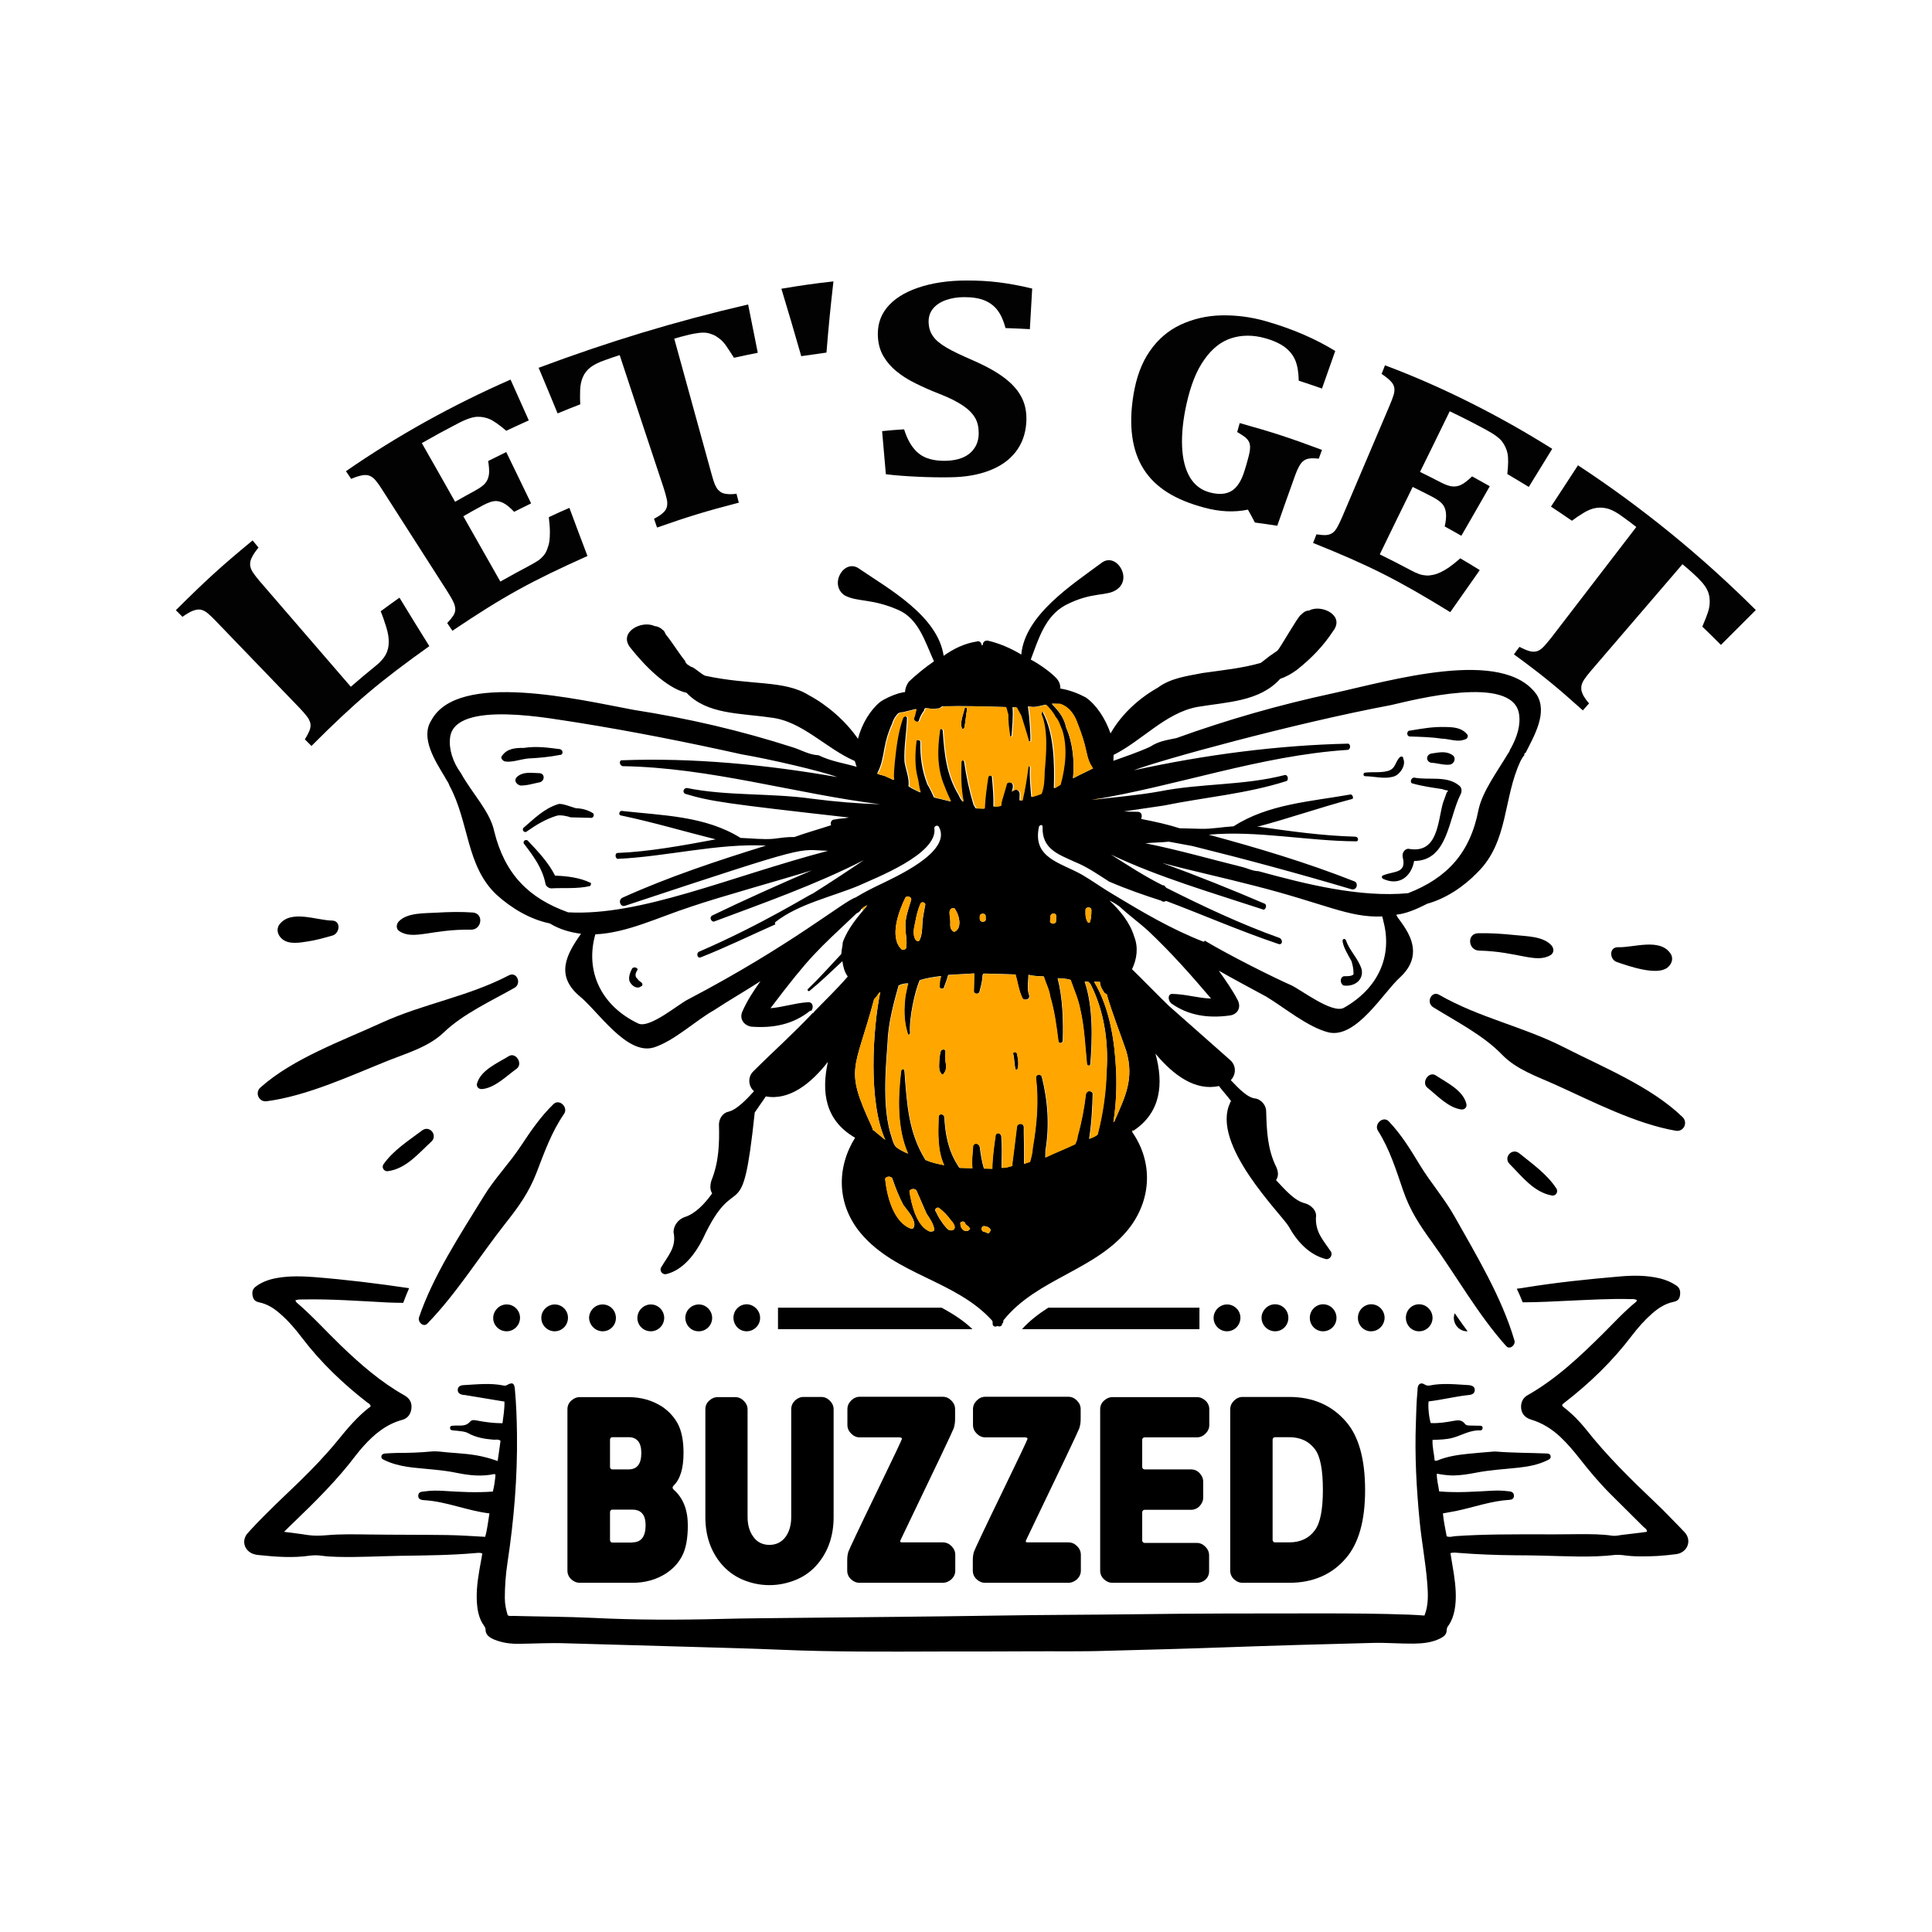 <?xml version="1.0" encoding="UTF-8"?>
<svg xmlns="http://www.w3.org/2000/svg" xmlns:xlink="http://www.w3.org/1999/xlink" version="1.1" id="Layer_1" x="0px" y="0px" viewBox="0 0 1080 1080" style="enable-background:new 0 0 1080 1080;" xml:space="preserve"> <style type="text/css"> .st0{fill:#FFA600;} .st1{fill:#020202;} </style> <g> <g> <g> <path d="M353.5,884.8h-29.3c-1.9,0-3.5-0.7-4.9-2c-1.4-1.3-2.1-3-2.1-4.8v-90.2c0-1.9,0.7-3.5,2.1-4.8c1.4-1.3,3-2,4.8-2h27.2 c7.1,0,13.3,1.8,18.8,5.3c3.7,2.5,6.7,5.7,8.8,9.6c2.1,4,3.2,9.4,3.2,16.3c0,8.5-1.8,14.6-5.5,18.2c-0.4,0.5-0.6,0.8-0.6,1.1 c0,0.5,0.2,0.9,0.8,1.4c5.2,4.7,7.7,11.3,7.7,19.8c0,7.4-1.1,13.1-3.2,17.1c-2.1,4-5.1,7.2-8.9,9.7 C367,883,360.7,884.8,353.5,884.8z M351.4,821.4c4.8,0,7.1-3.1,7.1-9.2c0-5.8-2.4-8.8-7.1-8.8h-9.1c-0.4,0-0.7,0.1-0.9,0.4 c-0.3,0.3-0.4,0.6-0.4,1V820c0,0.4,0.1,0.7,0.4,1c0.2,0.3,0.6,0.4,0.9,0.4H351.4z M353.5,862.2c4.9,0,7.4-3.2,7.4-9.6 c0-5.8-2.5-8.7-7.4-8.7h-11.2c-0.4,0-0.7,0.1-0.9,0.4c-0.3,0.3-0.4,0.6-0.4,1v15.6c0,0.4,0.1,0.7,0.4,1c0.2,0.3,0.6,0.4,0.9,0.4 H353.5z"></path> </g> <g> <path d="M430.1,886.1c-5.1,0-10-1-14.8-3c-4.8-2-8.8-5-12.2-9c-5.9-7.1-8.8-15.8-8.8-26.1v-60.2c0-1.9,0.7-3.5,2.1-4.8 c1.4-1.3,3-2,4.8-2h9.8c1.8,0,3.4,0.7,4.8,2.1c1.4,1.4,2.1,3,2.1,4.8V848c0,4.3,1,8,3.1,10.9c2.1,3.1,5.2,4.7,9.1,4.7 c3.9,0,7-1.6,9.2-4.7c2-2.9,3-6.5,3-10.9v-60.2c0-1.9,0.7-3.5,2.1-4.9c1.4-1.3,3-2,4.8-2h9.9c1.8,0,3.4,0.7,4.8,2.1 c1.4,1.4,2.1,3,2.1,4.8V848c0,10.3-2.9,19-8.8,26.1c-3.3,4-7.4,7-12.2,9C440.1,885.1,435.2,886.1,430.1,886.1z"></path> </g> <g> <path d="M526.9,884.8h-46.4c-1.8,0-3.4-0.7-4.8-2c-1.4-1.3-2.1-3-2.1-4.8v-5.6c0-2,0.2-3.7,0.7-5.1c0.5-1.4,5.7-12.5,15.8-33.3 c9.4-19.4,14.1-29.3,14.1-29.7c0-0.5-0.5-0.8-1.5-0.8h-22.1c-1.8,0-3.4-0.7-4.8-2.1c-1.4-1.4-2.1-3-2.1-4.9v-8.7 c0-1.9,0.7-3.5,2.1-4.9c1.4-1.4,3-2.1,4.8-2.1h46.4c1.8,0,3.4,0.7,4.8,2.1c1.4,1.4,2.1,3,2.1,4.9v5.5c0,2-0.3,3.7-0.8,5.2 c-0.5,1.5-10.3,22.1-29.4,61.8c-0.3,0.6-0.5,1.1-0.5,1.3c0,0.4,0.3,0.6,1,0.6h22.8c1.9,0,3.5,0.7,4.9,2.1c1.4,1.4,2.1,3,2.1,4.9 v8.8c0,1.8-0.7,3.4-2.1,4.8C530.4,884.1,528.8,884.8,526.9,884.8z"></path> </g> <g> <path d="M597.1,884.8h-46.4c-1.8,0-3.4-0.7-4.8-2c-1.4-1.3-2.1-3-2.1-4.8v-5.6c0-2,0.2-3.7,0.7-5.1c0.5-1.4,5.7-12.5,15.8-33.3 c9.4-19.4,14.1-29.3,14.1-29.7c0-0.5-0.5-0.8-1.5-0.8h-22.1c-1.8,0-3.4-0.7-4.8-2.1c-1.4-1.4-2.1-3-2.1-4.9v-8.7 c0-1.9,0.7-3.5,2.1-4.9c1.4-1.4,3-2.1,4.8-2.1h46.4c1.8,0,3.4,0.7,4.8,2.1c1.4,1.4,2.1,3,2.1,4.9v5.5c0,2-0.3,3.7-0.8,5.2 c-0.5,1.5-10.3,22.1-29.4,61.8c-0.3,0.6-0.5,1.1-0.5,1.3c0,0.4,0.3,0.6,1,0.6h22.8c1.9,0,3.5,0.7,4.9,2.1c1.4,1.4,2.1,3,2.1,4.9 v8.8c0,1.8-0.7,3.4-2.1,4.8C600.6,884.1,599,884.8,597.1,884.8z"></path> </g> <g> <path d="M669.1,884.8h-47.2c-1.8,0-3.4-0.7-4.8-2c-1.4-1.3-2.1-3-2.1-4.8v-90.2c0-1.9,0.7-3.5,2.1-4.8c1.4-1.3,3-2,4.8-2h47.2 c1.8,0,3.4,0.7,4.8,2c1.4,1.3,2.1,3,2.1,4.8v8.8c0,1.8-0.7,3.4-2.1,4.8c-1.4,1.4-3,2.1-4.9,2.1h-29.1c-0.4,0-0.7,0.1-1,0.4 c-0.3,0.3-0.4,0.6-0.4,1v15.1c0,0.4,0.1,0.7,0.4,1c0.3,0.3,0.6,0.4,1,0.4h25.8c1.9,0,3.6,0.7,4.9,2.1c1.3,1.4,2,3,2,4.8v8.8 c0,1.8-0.7,3.4-2,4.8c-1.3,1.4-3,2.1-4.9,2.1h-25.8c-0.4,0-0.7,0.1-1,0.4c-0.3,0.3-0.4,0.6-0.4,1v15.7c0,0.4,0.1,0.7,0.4,1 c0.3,0.3,0.6,0.4,1,0.4h29.1c1.8,0,3.4,0.7,4.8,2.1c1.4,1.4,2.1,3,2.1,4.9v8.8c0,1.9-0.7,3.5-2.1,4.8 C672.6,884.1,671,884.8,669.1,884.8z"></path> </g> <g> <path d="M720.6,884.8h-26c-1.8,0-3.4-0.7-4.8-2c-1.4-1.3-2.1-3-2.1-4.8v-90.1c0-1.9,0.7-3.5,2.1-4.9c1.4-1.4,3-2.1,4.8-2.1h26 c13.3,0,23.9,4.6,31.9,13.9c7.1,8.2,10.6,21,10.6,38.2c0,17.1-3.6,29.8-10.7,38C744.6,880.2,733.9,884.8,720.6,884.8z M720.6,862.2c6.4,0,11.2-2.3,14.5-6.9c2.9-3.9,4.4-11.4,4.4-22.4c0-11.1-1.4-18.6-4.3-22.6c-3.4-4.6-8.2-6.9-14.6-6.9h-7.8 c-0.4,0-0.7,0.1-1,0.4c-0.3,0.3-0.4,0.6-0.4,1v56c0,0.4,0.1,0.7,0.4,1c0.2,0.3,0.6,0.4,1,0.4H720.6z"></path> </g> </g> <g> <g id="Ribbon"> <g> <path d="M363.8,744.2c4.1,0,7.4-3.3,7.5-7.4c0-4.1-3.2-7.5-7.3-7.6c-4.2-0.1-7.7,3.4-7.7,7.6 C356.3,740.9,359.7,744.2,363.8,744.2z"></path> </g> <g> <path d="M336.9,744.2c4.1,0,7.4-3.3,7.4-7.4c0-4.2-3.1-7.5-7.3-7.6c-4.2-0.1-7.7,3.4-7.7,7.6 C329.5,740.9,332.9,744.2,336.9,744.2z"></path> </g> <g> <path d="M390.5,744.2c4.1,0.1,7.5-3.2,7.6-7.3c0.1-4.2-3.4-7.8-7.6-7.7c-4.1,0.1-7.4,3.4-7.4,7.5 C383.2,740.9,386.4,744.2,390.5,744.2z"></path> </g> <g> <path d="M678.4,736.8c0.1,4.1,3.4,7.4,7.5,7.4c4.1,0,7.4-3.3,7.5-7.4c0.1-4.1-3.2-7.5-7.3-7.6 C681.9,729.1,678.4,732.6,678.4,736.8z"></path> </g> <g> <path d="M417.4,744.2c4,0,7.5-3.3,7.5-7.4c0.1-4.2-3.5-7.7-7.6-7.7c-4.1,0.1-7.3,3.4-7.3,7.6 C410.1,740.9,413.3,744.2,417.4,744.2z"></path> </g> <g> <path d="M275.7,736.8c0,4.1,3.4,7.4,7.5,7.4c4.1,0,7.4-3.3,7.5-7.4c0.1-4.1-3.2-7.5-7.2-7.6C279.3,729,275.7,732.6,275.7,736.8z "></path> </g> <g> <path d="M310.2,744.2c4.1-0.1,7.3-3.4,7.3-7.6c0-4.1-3.3-7.4-7.4-7.4c-4,0-7.5,3.4-7.5,7.4C302.5,740.8,306.1,744.3,310.2,744.2 z"></path> </g> <g> <path d="M939.4,854.1c-4.6-4.6-9-9.4-13.7-13.8c-13.8-13.1-27.4-26.4-39.2-41.4c-3.6-4.5-7.7-8.6-12.3-12.2 c-0.5-0.4-1-0.7-0.9-1.5c0.3-0.3,0.6-0.6,1-0.9c14.3-11,27.2-23.5,38.1-37.9c3.3-4.3,6.9-8.4,11-12c3.5-3.1,7.3-5.6,11.9-6.6 c2.1-0.4,3.4-1.2,3.8-3.5c0.4-2.5,0-4.4-2.2-5.8c-2.7-1.8-5.6-3-8.7-3.8c-7.7-1.9-15.5-1.8-23.3-1.1 c-17.4,1.5-34.8,3.3-52.1,6.1c-1.6,0.3-3.2,0.5-4.9,0.7c1.2,2.5,2.3,5.1,3.3,7.6c8.7,0,17.4-0.5,26-0.9 c11.4-0.5,22.9-1.2,34.4-0.9c1.1,0,2.4-0.2,3.5,0.7c-0.2,0.3-0.3,0.6-0.5,0.8c-6.6,5.4-12.4,11.7-18.4,17.7 c-13,12.9-26.3,25.5-42.4,34.6c-2.2,1.3-3.3,3.3-3.5,5.8c-0.2,3.7,1.6,6.5,5.4,7.7c6.4,1.9,11.8,5.3,16.6,9.8 c3.9,3.7,7.3,7.7,10.6,11.9c5.4,6.9,11,13.6,17.2,19.8c6.2,6.2,12.4,12.3,18.6,18.5c0.8,0.8,2.1,1.3,1.9,2.8 c-4.6,0.6-9.2,1.2-13.8,1.7c-1.7,0.2-3.5,0.7-5.3,0.5c-6-0.9-12-0.9-18-0.9c-7.1,0-14.2,0.2-21.3,0.1c-16.2,0-32.4-0.1-48.5,1 c-1.6,0.1-3.2,0.8-5,0.1c-0.8-4.3-1.7-8.5-2.1-12.8c2.7-0.5,5.1-0.9,7.6-1.4c9.9-2.1,19.5-5.6,29.8-6.2c1.3-0.1,2.3-0.7,2.3-2.2 c0-1.6-0.9-2.3-2.4-2.5c-3.2-0.4-6.4-0.6-9.5-0.4c-9.8,0.5-19.6,1.3-29.9,0.4c-0.4-3.3-1.4-6.4-1.3-9.9c3.3,0.6,6.3,1,9.3,1 c4.2-0.1,8.2-0.7,12.3-1.5c8-1.6,16.2-2,24.3-2.9c5.4-0.6,10.7-1.6,15.7-4c1-0.5,2.3-0.9,2-2.5c-0.3-1.3-1.5-1.4-2.5-1.4 c-9.4-0.4-18.9-0.3-28.3-1.1c-0.2,0-0.5,0-0.7,0c-4.9,0.4-9.9,0.8-14.8,1.3c-5.9,0.6-11.7,1.5-17.2,3.8c-0.3,0.1-0.7,0-1.3,0 c-0.3-3.8-1.4-7.5-1.2-11.6c3.9-0.1,7.5-0.2,11.1-1.1c5.2-1.4,9.9-4.5,15.6-4.2c0.7,0,1.3-0.5,1.3-1.4c0-0.9-0.6-1.2-1.4-1.2 c-1.7-0.1-3.3,0-5-0.1c-1.3,0-2.8,0.1-3.6-1.1c-1.8-2.3-4-1.9-6.4-1.5c-4.2,0.8-8.3,1.4-12.6,1.2c-1-3-1.6-9.2-1.2-12.1 c7.6-0.9,15-2.8,22.6-3.6c2.1-0.2,3.1-1.1,3.2-2.6c0.1-1.7-1-2.7-3.3-2.9c-7.3-0.4-14.6-1.3-21.9,0.2c-1.1,0.2-1.9,0-2.9-0.6 c-1.9-1.2-3.4-0.4-3.8,1.8c-0.1,0.6-0.1,1.2-0.1,1.8c-0.6,5.9-0.7,11.8-0.9,17.7c-0.7,18.5,0.3,36.8,2.1,55.2 c1.1,11.4,3.3,22.7,4.2,34.1c0.5,6.2,0.9,12.5-1.5,18.6c-2.9-0.2-5.7-0.4-8.5-0.5c-16.3-0.6-32.6-0.7-48.9-0.7 c-35.6,0-71.1,0-106.7,0.5c-24.5,0.3-48.9,0.3-73.4,0.7c-37.8,0.6-75.6,0.9-113.4,1.3c-14.2,0.2-28.4,0.2-42.5,0.6 c-23.9,0.6-47.7,0.6-71.6-0.6c-14.9-0.7-29.8-0.7-44.6-1.1c-0.9,0-1.9,0.3-2.9-0.4c-0.9-3-1.6-6.2-1.6-9.6 c0-6.6,0.5-13.2,1.5-19.8c3.6-23.8,5.6-47.6,5.3-71.7c-0.1-8.5-0.4-17-1.2-25.5c-0.3-3.1-1.4-3.7-4.1-2.2 c-0.8,0.5-1.4,0.6-2.3,0.4c-7.4-1.5-14.8-0.6-22.3-0.2c-2.1,0.1-3.2,1.1-3.2,2.6c-0.1,1.6,1,2.6,3.3,2.9c0.4,0,0.7,0,1.1,0.1 c7.2,1.2,14.4,2.4,21.7,3.6c0.1,4.2-0.6,8.1-1.1,12.1c-4.9,0-9.3-0.6-13.7-1.4c-1.5-0.3-3.3-0.8-4.4,0.5c-2,2.4-4.5,2.2-7.1,2.2 c-0.9,0-1.9,0-2.8,0.1c-0.8,0.1-1.4,0.4-1.3,1.3c0,0.7,0.4,1.1,1,1.2c0.9,0.2,1.9,0.2,2.8,0.3c2.1,0.3,4.3,0.3,6.2,1.3 c4.4,2.5,9.3,3.3,14.3,3.7c1.2,0.1,2.6-0.4,3.9,0.6c-0.5,3.7-1,7.4-1.6,11.3c-2.3-0.7-4.4-1.5-6.6-2c-7-1.9-14.2-2.2-21.4-2.8 c-3.1-0.3-6.1-0.8-9.2-0.5c-6.2,0.6-12.5,0.8-18.8,0.8c-2.2,0-4.5,0.2-6.7,0.3c-1.1,0.1-2.2,0.4-2.3,1.7c-0.1,1.2,0.8,1.6,1.7,2 c1.1,0.5,2.1,1,3.3,1.4c4.1,1.5,8.4,2.3,12.8,2.8c8.2,0.9,16.5,1.3,24.6,3c6.9,1.4,13.8,2.1,20.7,0.6c0.2,0,0.4,0.2,0.7,0.4 c-0.3,3.2-0.7,6.4-1.5,9.4c-9.4,0.7-18.6,0.2-27.8-0.4c-3.4-0.2-6.9-0.2-10.3,0.3c-0.7,0.1-1.4,0.1-2.1,0.3 c-1,0.3-1.5,1.1-1.5,2.2c0,1.1,0.5,1.8,1.5,2.1c0.6,0.2,1.2,0.3,1.7,0.3c12.5,0.7,24,5.9,36.6,7.4c-0.8,4.7-1.2,9.1-2.4,13.1 c-7.4-0.4-14.3-0.9-21.3-1c-14.5-0.2-29.1-0.1-43.6-0.3c-7.9-0.1-15.8-0.3-23.7,0.4c-3.6,0.3-7,0.4-10.6-0.1 c-4.1-0.7-8.3-1.1-13.2-1.8c2-2,3.6-3.6,5.2-5.1c12.5-12,24.7-24.1,35.1-37.9c1.3-1.7,2.7-3.3,4.1-4.9 c6-6.7,12.8-12.3,21.7-14.7c3.2-0.9,4.8-3.4,5.1-6.5c0.3-3.1-1-5.5-3.8-7.1c-13.3-7.5-24.7-17.4-35.6-27.9 c-8.3-8-16.1-16.7-24.9-24.2c-0.2-0.2-0.3-0.6-0.6-1.1c1.6-0.6,3.1-0.5,4.6-0.5c15.7-0.3,31.4,0.9,47.1,1.7 c2.9,0.1,5.7,0.2,8.6,0.2c1-2.7,2.1-5.5,3.3-8.2c-17.6-2.6-35.3-4.8-53.1-6.2c-6.7-0.5-13.5-0.7-20.1,0.4 c-4.5,0.7-8.7,2.1-12.4,4.8c-1.9,1.4-2.3,3-1.9,5.2c0.4,2.1,1.3,3.2,3.6,3.7c4.5,0.9,8.3,3.3,11.7,6.3 c4.8,4.1,8.8,8.9,12.6,13.9c10.4,13.6,22.7,25.3,36.2,35.8c0.7,0.5,1.7,0.8,1.9,2.2c-7.1,5.3-12.8,12.1-18.4,19 c-6.7,8.2-13.9,15.7-21.5,23.1c-9,8.7-18.2,17.2-26.7,26.4c-0.9,1-1.8,1.9-2.6,2.9c-2.8,3.8-1.5,8.6,2.7,10.7 c1.3,0.6,2.7,0.9,4.1,1c9.5,1,19.1,1.7,28.6,0.3c2.3-0.3,4.5-0.2,6.7,0.1c2.8,0.4,5.6,0.5,8.5,0.6c11.9,0.3,23.9-0.4,35.8-0.6 c13.7-0.2,27.4-0.3,41.1-1.5c1.3-0.1,2.6-0.4,4.1,0.2c-0.2,1.3-0.4,2.7-0.7,4.1c-1.3,7.1-2.6,14.2-2.4,21.4 c0.2,5.4,0.9,10.6,4.2,15.1c0.3,0.5,0.7,1.1,0.7,1.6c-0.1,3.3,2.1,4.7,4.8,5.9c4.6,1.9,9.4,2.5,14.2,2.4 c8.5-0.1,17-0.6,25.5-0.3c23.4,0.7,46.8,1.3,70.1,2c16.7,0.5,33.3,0.9,49.9,1.6c29.8,1.3,59.5,1.1,89.3,1 c16.8,0,33.6,0,50.3-0.1c14.5-0.1,29.1,0.2,43.6-0.3c21.6-0.6,43.2-1.1,64.8-1.9c27.9-1,55.7-1.8,83.6-2.5 c7.7-0.2,15.4,0.5,23,0.4c5.1-0.1,10.1-0.6,14.8-3c1.9-1,3.4-2.2,3.4-4.5c0-1.2,0.5-2,1.2-2.9c1.7-2.5,2.6-5.3,3.2-8.2 c1.3-6.8,0.6-13.7-0.4-20.5c-0.6-3.8-1.3-7.6-1.9-11.5c1.8-0.5,3.3-0.2,4.8-0.1c10.1,0.8,20.3,1.2,30.4,1.3 c5.3,0,10.6,0.1,15.9,0.2c13.7,0.3,27.4,1.2,41.1-0.4c1.3-0.1,2.6,0,3.9,0.1c6.6,1,13.2,0.8,19.8,0.5c3.4-0.2,6.8-0.6,10.2-1 c6.4-0.8,9.3-7.8,4.5-12.6C940.6,855.5,940.1,854.8,939.4,854.1z"></path> </g> <g> <path d="M793.4,744.2c4,0,7.4-3.4,7.4-7.5c0-4.2-3.5-7.7-7.7-7.6c-4.1,0.1-7.3,3.5-7.2,7.7C786,741,789.3,744.3,793.4,744.2z"></path> </g> <g> <path d="M820.1,744.2c0.1,0,0.2,0,0.3,0c-2.5-3.4-4.9-6.7-7.2-10.1c-0.3,0.8-0.5,1.7-0.5,2.7C812.8,740.8,816,744.2,820.1,744.2 z"></path> </g> <g> <path d="M766.5,744.2c4.1,0,7.4-3.4,7.5-7.5c0-4.1-3.2-7.5-7.3-7.6c-4-0.1-7.5,3.2-7.6,7.3C758.9,740.7,762.3,744.3,766.5,744.2 z"></path> </g> <g> <path d="M739.9,744.2c4.1-0.2,7.3-3.5,7.2-7.7c-0.1-4.1-3.4-7.4-7.5-7.4c-4,0-7.4,3.4-7.4,7.5 C732.1,740.9,735.7,744.4,739.9,744.2z"></path> </g> <g> <path d="M670.5,731H586c-5.5,3.5-10.4,7.3-14.6,11.9c0,0,0,0,0,0.1h99.1V731z"></path> </g> <g> <path d="M712.8,744.2c4.1,0,7.4-3.3,7.4-7.5c0-4.2-3.2-7.5-7.3-7.6c-4.2-0.1-7.7,3.5-7.7,7.6 C705.3,740.9,708.7,744.2,712.8,744.2z"></path> </g> <g> <path d="M526.4,731h-91.5v12h108.7C538.6,738.2,532.8,734.5,526.4,731z"></path> </g> </g> <g id="Bee_11_"> <g> <path d="M763.2,431.9c3.9-0.5,8.5,0.2,12.5-0.9c4.6-1.2,4.1-5.1,6.8-7.7c0.7-0.6,2-0.6,1.9,0.7c1.9,4-2.3,9.8-6.2,10.3 c-4.6,1.2-9.8-0.3-15.1-0.4C761.9,433.9,761.9,431.9,763.2,431.9z M800.3,421.2c-3.3,0.6-3.4,4.5-0.2,5.2 c3.3,0.1,7.2,1.5,10.5,1c2.6-0.6,3.4-3.8,1.5-5.2C808.2,419.5,804.2,420.7,800.3,421.2z M528.5,587.7c0-1.3-1.9-1.4-2.6-0.1 c-0.7,2.6-0.8,4.6-0.9,7.2c-0.1,2-0.1,3.9,1.2,5.3c0,0.7,1.3,0.7,1.3,0c1.3-1.3,1.4-3.2,1.4-4.5 C528.3,593,528.4,590.3,528.5,587.7z M784.1,479.1c2.4,9.3-4.8,7.7-10.8,10.2c-0.7,0-1.4,1.3-0.1,2c9.1,4.2,15.8-1.5,17.3-10 c19-0.1,19.1-23.7,26-37.3c0.7-1.3,0.8-3.3-0.5-4.6c-7-6.1-17-3.1-25.4-4.7c-2-0.1-2.7,3.2-0.8,3.3c5.2,1.5,11.1,2.3,16.3,3.1 c3.9,1.4,3.9,0.1,2.6,2c-0.7,1.9-1.4,3.9-2.1,5.8c-2.9,10.4-2.8,28.1-18.5,25.7C785.6,473.9,783.6,476.5,784.1,479.1z M566.5,589.5c0.6,2.6,0.5,5.3,1.1,7.9c0,0.7,1.3,0.7,1.3,0c0.7-2.6,0.2-5.9-0.4-8.5C567.8,587.5,565.8,588.1,566.5,589.5z M788.1,411.7c5.9,0.2,11.8,0.3,17.7,1.2c4.6,0.1,9.1,2.2,13.1,0.4c1.3,0,2-1.9,1.4-2.6c-3.2-4-7.7-4.2-12.3-4.3 c-7.2-0.2-13.1,0.9-19.7,2C786.2,408.3,786.1,411.6,788.1,411.7z M301.5,432.2c-4.6-0.1-8.5-0.9-11.9,1.6 c-2.7,1.9-1.4,4.5,1.2,5.3c3.9,0.1,7.2-1.1,10.5-1.7C304.7,436.9,304.8,432.3,301.5,432.2z M321.9,451.8 c-2.6-0.7-7.8-2.9-9.8-2.3c-7.9,2.4-13.4,8.1-19.4,13.2c-1.3,1.3,0.6,3.3,1.9,2c5.4-3.8,10.7-6.9,16.6-8.7 c2-0.6,5.9,0.2,7.8,0.9c3.9,0.1,7.9,0.2,11.8,0.3c1.3-0.6,1.4-1.9,0.7-2.6C328.5,452.7,325.2,451.9,321.9,451.8z M539,407 c0.8-3.3,0.9-7.2,1.6-10.4c0-1.3-1.3-1.4-1.3-0.7c-0.8,3.3-2.8,7.8-1.6,11.1C537.7,407.6,538.3,407.6,539,407z M313,422 c2,0.1,2.1-3.2-0.6-3.3c-6.5-0.8-12.4-1.7-19.7-0.6c-4.6-0.1-9.2,0.4-11.9,4.2c-1.3,1.3-0.1,2.6,1.2,3.3 c3.9,0.8,8.6-1.1,13.2-1.6C301.1,423.7,307,423.2,313,422z M329.9,493.4c-5.8-2.8-13-3.7-19.6-3.9c-3.7-7.3-9.4-13.4-15.2-19.5 c-1.3-1.3-3.3,0.6-2,1.9c5.1,6.7,10.1,13.4,11.8,22c0,1.3,1.9,2.7,3.2,2.7c7.2-0.4,14.4,0.4,21.7-1.3 C330.5,494.7,330.6,493.4,329.9,493.4z M752.6,526.1c-0.6-2-2.6-1.4-2,0.6c0.6,3.3,3.1,7.3,4.9,10.6c0.6,2,1.2,4.6,1.1,6.6 c0.6,2-4,1.8-5.3,1.8c-2.6,0.6-2.1,4.5-0.2,5.2c5.9,0.8,11.2-2.9,10.1-8.9C759.5,536.1,754.4,531.4,752.6,526.1z M356.5,547.3 c-1.9-1.4-1.2-3.3-0.5-4.6c1.4-1.3-1.2-2.7-2.6-1.4c-1.4,2.6-2.1,5.2-1.5,7.2c1.2,2.7,4.4,4.7,6.5,2.8c0.7,0,0.7-0.6,0.7-1.3 C358.4,548.6,357.1,548.6,356.5,547.3z M672.4,376.2c11.2-1.6,21.7-2.6,32.3-5.6c2.7-1.9,4.7-3.8,6.7-5c0.7-0.6,2-1.3,2.7-1.9 c1.5-1.4,11.6-19.3,13-19.9c1.3-1.3,2.7-2.5,4.7-2.5c6.7-3.7,20.3,2.6,13.4,11.5c-5.5,8.4-12.3,15.4-20.3,21.7 c-3.4,2.5-6,3.8-9.3,5c-11.5,12.8-29.9,12.9-46.4,15.7c-17.8,3.4-30.7,18.8-46.7,26.8c0,1.3-0.1,2-0.1,3.3 c6.6-2.4,13.9-4.8,20.6-7.9c4.7-3.1,9.3-3.7,14.6-4.8c28.5-10.3,57.6-18.6,87.3-25c32.5-7.1,95.3-25.9,114.1,0.7 c6.3,10-1.3,22.9-6.2,32.6c-0.7,0-0.7,0.6-0.7,1.3c-0.7,0.6-1.4,1.9-2.1,3.2c-9.8,20.7-6.6,45.1-24.1,62.3 c-7.4,7.7-17.5,14.6-28.1,17.5c-6,3.1-12,5.6-17.2,6.1c-0.1,2.6,19.3,18.8,2.3,34.8c-9.4,8.3-24.6,34.7-40.3,31 c-11.7-3-24.5-13.8-34.8-20c-9-4.9-18.1-9.7-26.5-14.5c3.8,5.4,7.6,10.7,10.7,16.7c1.9,4-0.2,7.9-4.8,8.4 c-11.9,1.6-23,0-32.6-6.9c-1.9-2-1.8-5.3,0.8-5.2c7.9,0.2,14.4,2.4,21.6,2.6c-11.4-13.4-22.2-25.6-35-37.7 c-5.1-4.7-10.9-8.8-16-13.6c-1.9-1.4-3.9-2.7-5.8-3.5c5.7,5.4,11.4,12.1,13.8,20.1c2.4,6,1.6,12.5-1.2,18.3 c7,6.8,13.4,13.5,20.4,20.3c11.5,10.2,23,20.3,34.5,30.5c3.8,3.4,3,8.6,0.3,11.2c4.5,4.7,9.5,10.1,14.1,10.3 c3.3,0.8,5.8,4.1,5.7,7.4c0.3,10.5,0.7,21,5.7,31c1.2,2.7,1.2,5.3-0.2,7.2c5.1,5.4,10.2,11.4,16,12.9c3.3,0.8,7.1,4.1,6.3,8.1 c-0.2,8.5,4.2,12.6,8.6,19.3c0.6,2-0.8,3.9-2.7,3.9c-9.8-2.3-16.7-10.3-21.1-18.3c-3.9-6.7-44-46-32.7-69.2c0-0.7,0-0.7,0.7-0.6 c-2.5-3.4-5.1-6.1-7-8.7c-13.2,2.9-25.4-6-35.5-18.1c4.7,16.9,3,32.9-12.2,43c-0.3,0.2-0.6,0.4-0.9,0.6c0.1,0.2,0.2,0.3,0.3,0.5 c11,16,10.9,36.1-1.2,52.6c-18.4,24.4-52,28.6-71,52.4c0,0.7,0,1.3-0.7,1.9c0,1.3-1.4,1.9-2.7,1.2c-0.7,0.6-2,0.6-2.6-0.7 c0-1.3,0.1-2-0.6-2.6c-20.3-22.2-53.7-25.2-73.3-48.7c-13.3-16.1-13.4-36.5-3-53.2c-16.8-9.7-18.9-25.5-15.2-42.4 c-9.5,12.2-21.6,21.7-34.7,19.3c-2.1,3.2-4.1,5.8-6.2,9c-7.2,68.4-9.8,29.3-29,70.6c-4.2,8.4-11,17.4-20.3,19.7 c-2,0.6-3.9-1.4-3.2-3.4c4.1-7.1,8.9-11.5,7.1-20.1c0.1-3.9,2.8-7.1,6.1-8.3c6-1.8,11.4-7.5,15.5-13.3c-1.3-2-1.2-4.6-0.4-7.2 c4.2-10.4,4.5-20.9,4.2-31.4c0.1-3.3,2.2-6.5,5.5-7.1c4.6-1.2,10-6.9,14.1-11.4c-3.2-2.7-3.7-8-0.3-11.2 c10.8-10.8,22.3-21,33.1-32.5c0,0,0.7,0,0.7-0.6c6.1-6.4,12.8-12.7,18.9-19.8c-1.9-2.7-2.5-5.3-3-8.6 c-6.1,5.7-12.1,11.5-18.2,16.5c-0.7,0.6-1.3,0-1.3-0.7c6.7-6.4,12.9-13.4,18.9-19.8c0.1-2.6,0.8-4.6,0.8-6.5 c2.8-7.8,8.3-14.2,13.7-20.6c-1.2,0.6-2.2,1.4-3.3,1.9c-0.7,1.3-1.4,1.9-2.7,2.5c-22.4,21.2-25.5,23.2-48.1,53 c6.6-0.5,13.9-2.9,20.4-3.3c3.3-0.6,3.9,2.7,2.5,4.7l-0.7,0c-9.4,7.6-20.6,9.9-33.1,8.9c-3.9-0.8-6.4-4.1-5-8 c2.8-6.5,6.2-11.6,10.3-17.4c-8.7,5.6-17.4,10.6-26.1,16.3c-10,5.6-22.1,17.1-33.4,20.7c-15.2,4.8-31.5-20.6-41.8-28.8 c-13.4-11.5-7.2-23.2,1-34.7c-5.9-0.8-11.7-2.3-17.5-5.8c-11.1-2.3-21.4-8.5-29.7-16c-17.2-16.2-15.2-40.5-26.4-61.1 c-0.6-2-1.9-3.3-2.5-4.7c-5.6-9.3-13.8-22-7.6-31.7c14.9-27.8,82.5-11.6,113-5.9c30.7,4.8,60,11.6,89.2,21 c4.5,1.4,9.1,4.2,14.3,4.4c7.1,3.5,14.3,4.4,21.4,6.5c-0.6-0.7-0.6-2-1.2-3.3c-16.2-7-29.5-22.5-47.2-24.3 c-17-2.5-35.4-1.7-46.8-13.8c-11.4-2.6-23.9-15.7-31.4-25.2c-7-8.7,6.4-15.6,13.5-12.1c1.3,0,3.3,0.8,4.5,2.1 c1.3,0.7,1.3,2,1.9,2.7c3.8,4.7,6.9,10,10.7,14.7c0,0.7,0.6,1.3,1.3,2c1.3,0.7,1.9,1.4,2.6,1.4c2.6,1.4,4.5,3.4,7.1,4.8 c25.7,5.6,44.3,2.3,58.1,10.9c10.3,5.5,20.6,14.4,27.5,24.4c2.2-8.5,7-16.2,12.4-20.6c2.7-1.9,6.7-3.7,10.6-4.9 c0.7,0,2-0.6,3.3-0.6c0.1-2,0.8-3.9,2.1-5.8c4-3.8,9.4-8.2,14.1-11.4c-4.9-10.6-8.5-23.9-20.1-28.8c-14.9-6.5-22.7-4.2-29.9-8.1 c-9-6.2,0-21,8.3-14.8c16.1,11,43.8,26.2,47.1,48.6c5.4-3.8,11.4-6.9,18.6-8c1.3-0.6,2.6,0.7,2.6,2l0.7,0c0-1.3,0.7-2.6,2.7-2.5 c6.5,1.5,13,4.3,18.8,7.8c2-22.2,28.7-39.2,44.8-51.2c8.1-6.3,17.5,8.4,8.8,14.7c-5.7,4.3-13.8,1-29.1,9 c-11.3,6.2-15,19.2-19.2,30.3c5.2,2.8,10.9,6.9,14.1,10.2c1.9,2,2.5,4,2.4,6c5.2,0.8,10.4,2.9,14.3,5 c5.8,4.1,10.8,11.5,13.8,20.1c6.2-11,16.3-19.9,26.3-25.5C654.6,378.9,663.8,377.9,672.4,376.2z M587.9,393.4 c3.4,3.6,6.8,7.2,8.1,13.4c3.7,8.6,4.7,18.5,3.8,28.3c0,0,5-2.6,11.3-5.6c0,0-0.7,0-0.6-0.7c-2.5-3.4-3-8-4.2-12.6 c-1.2-4.6-3-9.3-4.8-13.9c-1.9-4-4.4-7.3-8.9-8.8C592.4,393.5,588.5,393.4,587.9,393.4z M490.4,432.5c1.3,0.7,2.6,0.7,4.5,1.4 c1.3,0.7,3.2,1.4,4.5,2.1c-0.6-3.3,0.2-7.2,0.3-9.8c0.9-8.5,1.8-17,4.7-24.8c0.7-1.3,2.7-1.2,2.6,0.1 c-0.2,7.9-1.8,16.3-1.4,24.2c0.5,3.9,3,9.9,2.2,13.8c1.9,1.4,3.9,2.1,6.5,3.5c-1.2-3.3-1.1-5.9-1.7-7.9 c-1.8-6.6-1.6-13.8-0.7-21c0-0.7,2.6-0.6,2.6,0.7c-0.2,7.9,0.8,15.8,3.9,23.7c1.3,2,2.5,4.7,3.7,7.3c3.3,0.8,6.5,1.5,9.1,2.2 c-1.2-2.7-2.5-5.3-3.7-8.6c-4.3-10-4-21.1-2.4-31.5c0-0.7,2-0.6,1.9,0.7c0.9,12.5,1.9,24.3,8.8,35.7c0.6,1.3,1.2,2.7,2.5,4 c-1.7-7.9-1.5-16.4-1.3-22.3c0-1.3,2-1.3,2,0.1c1.1,7.9,2.8,15.8,5.2,23.8c0.6,0.7,0.6,1.3,1.3,2c1.3,0,2.6,0.1,3.9,0.1 c1.4,0-0.3,1.2,2.5-17c0.1-2,2.7-1.9,2.6-0.6c0.5,5.9,1,11.2,0.8,16.4c1.3,0,2.6,0.1,4-0.5c0.1-2.5-0.3-0.2,3-11.7 c0.1-2,4-1.8,3.9,0.8c0,0.7-0.1,2-0.8,3.3c1.4-1.9,4-1.8,4.6,0.8c0,1.3-0.1,2.6-0.1,3.9c0.7,0,1.3,0,1.3,0 c1.5-6.5,2.3-12.4,3.2-18.3c0-1.3,1.3-1.3,1.3,0c-0.2,5.2,0.3,11.2,0.8,16.4c2-0.6,4-1.2,5.3-1.8c1.4-3.9,1.5-7.8,1.7-12.4 c1-10.5,2-22.9-1.7-32.2c0-1.3,1.4-1.9,1.3-0.6c6.2,12,6.4,28.4,6,42.1c1.3-0.6,2-1.3,3.3-1.9c2.9-10.4,3.9-21.5,0.9-30.8 c-1.2-2.7-1.8-5.3-3.7-7.3c-1.2-2.7-3.1-4.7-5.1-6.7c-3.3,0.6-6,1.8-9.2,1c0,0,0,0-0.7,0c1.1,7.2,1.5,16.4,1.4,19.1 c0,0.7-1.3,0.6-1.3,0c-1.2-4.6-3-9.9-4.2-13.9c-0.6-1.3-1.9-3.3-2.5-4.7c-0.7,0-1.3,0-2-0.1c0.5,5.3-0.3,11.8-0.5,15.7 c0,0.7-1.4,1.3-1.3,0c-0.5-4-1.1-7.9-1-11.8c-0.6-1.3-0.6-2.6-1.2-4c-11.8-0.3-23.6-0.7-35.4-0.4c-0.7,0.6-1.3,1.3-2.7,1.2 c-2,0.6-4.6-0.1-6.6-0.2c-0.7,0.6-0.7,0.6-0.7,1.3c-1.4,1.9-2.1,3.2-2.8,5.2c-0.1,2-3.3,1.2-3.3-0.8c0.7-1.3,0.8-3.3,1.5-5.2 c-2.6,0.6-4.6,1.2-7.3,1.8c-0.7,0-1.3,0-2.6,0.6c-1.3,1.3-2.7,3.2-3.4,5.8c-2.1,4.5-3.5,9.1-4.4,14.3c-0.8,4.6-1.6,9.1-3.7,13 L490.4,432.5z M551,513.6l0-1.3c0.1-2-3.2-2.1-3.3-0.1l0,1.3C547.6,516.1,551.6,515.6,551,513.6z M531.2,515.7 c-0.1,2-0.1,3.3,1.2,4.6c0.6,0.7,1.3,0.7,2,0.1c3.4-2.5,1.6-9.1-0.3-11.8c-0.6-2-3.3-0.8-3.3,1.2 C530.7,511.7,531.3,513.7,531.2,515.7z M462.9,475.6c-18.1-0.5-6.6-4.7-113.7,30.8c-2.6,0.6-3.8-3.4-1.2-4.6 c25.9-11.7,53.1-20.7,80.2-29.1c-26.8-1.4-55.9,6.2-82.9,7.4c-1.3,0-1.9-3.3,0.1-3.3c17.3-0.7,36-4.1,54.7-7.6 c-17.6-4.4-35.1-9.6-52.7-13.3c-2-0.1-1.2-2.7,0.1-2.6c22.9,2.6,46.5,2.7,66.5,15.1c5.9,0.2,12.4,1,18.3,0.5 c3.9-0.5,7.9-1.1,11.8-1c6.6-2.4,13.2-4.2,20.5-6.6c-0.6-1.3,0.1-3.3,2.1-3.2c2.6-0.6,5.3-0.5,7.9-1.1 c-69.1-7.8-77.4-9-91.4-13.2c-1.9-0.7-1.2-3.3,0.8-3.3c22.8,4.6,46.5,2.7,70,6c13.1,1.7,25.5,2.7,38,3.1 c-47.7-6-95.2-20.5-143.7-21.3c-2-0.1-2.5-3.4-0.6-3.3c39.4-1.5,80.6,2.4,120.4,9.4c-9.8-3.6-38.7-10.2-53.4-12.7 c-30.6-6.8-61.3-12.9-92-17.8c-12.4-1.7-68.5-13.2-71.1,8.4c-0.8,6.5,1.6,13.8,6,19.8c6.2,11.3,16.4,21.5,18.7,32.7 c5.9,23.8,19.2,37.3,41.3,45.2C358.3,512.2,406.9,490.4,462.9,475.6z M491.2,494.8c8.7-4.3,41.2-18.5,33.7-32.5 c-0.6-1.3-2.6-0.7-2.6,0.6c2.2,14.5-33,27.9-42.3,32.2c-14.6,6.1-33.7,10.2-46.5,20.3c0,0-0.7,0.6,0,1.3 c-14,6.2-27.9,13-41.9,18.5c-2,0.6-2.5-2.7-0.6-3.3c35.4-15.3,62.2-32.3,63.2-32.3c10-6.3,19.4-12.5,28.7-18.8 c-26.6,13.6-55.8,23.9-83.6,34.3c-1.3,0.6-3.2-2.1-1.2-3.3c18-8.7,37.2-17.3,55.8-25.3c-16.3,5.1-51.4,14.8-67.5,20.3 c-18.5,6-35.8,14.7-53.6,15.5c-5.9,20.8,3.4,40.1,24.1,49.9c6.5,2.8,22.6-11.1,27.9-13.6c57.8-30.3,87-55,93.5-56.9 C482.5,499.1,487.2,496.7,491.2,494.8z M514.5,505.3c-1.4,3.2-2.2,6.5-2.9,10.4c-0.8,3.3-1.5,7.2,0.4,9.8c0.6,0.7,1.9,0.7,2,0.1 c1.4-2.6,1.5-5.9,1.6-8.5c0.1-3.9,0.9-7.2,1.6-11.1C517.8,504.8,515.2,503.4,514.5,505.3z M509.3,503.2c0.7-1.9-2.5-2.7-3.2-1.4 c-3.5,7.1-9.2,22-2.2,28.8c0.6,0.7,2.6,0.1,2.6-0.6c0.8-3.9-0.4-7.9-0.3-11.2C505.7,513.6,507.8,508.4,509.3,503.2z M489.8,633.1c1.9,1.4,3.2,2.7,5.1,4.1c-9.5-20.5-7.2-61.6-2.8-82.7l-0.7,0.6c-0.7,0.6-0.7,1.3-2,2.6c0,0.7-0.7,0.6-0.7,0.6 c-10.9,40.8-16.8,38.3-1.4,71.4c0,0.7,0.6,0.7,0.6,2C488.5,631.8,489.1,632.5,489.8,633.1z M511.2,684.3 c-0.5-4-3.7-7.3-6.2-10.7c-2.5-4.7-4.3-9.3-6.1-14.6c-0.6-2-4.5-1.4-4,0.5c1,9.2,4.6,23.7,14.3,27.3 C510.5,687.5,511.2,685.6,511.2,684.3z M522.3,687.2c-0.6-3.3-2.5-6-4.3-8.7c-1.8-4-3.7-8.6-5.5-12.6c-0.6-2-4.5-1.4-4,0.5 c1.1,7.2,4,19.1,11.2,22C520.9,688.5,522.3,688.5,522.3,687.2z M531.6,682.2c-1.9-2.7-3.8-4.7-6.4-6.7c-1.3-1.3-3.3,0.6-2,1.9 c1.2,2.7,2.5,4.7,4.4,7.3c1.3,1.3,2.5,4,5.2,2.8C534.8,686.3,532.9,683.6,531.6,682.2z M542,686.5c-0.6-1.3-1.9-1.4-2.5-2.7 c0-1.3-3.2-1.4-2.6,0.6c-0.1,2.6,3.1,5.3,5.2,2.8C542,687.1,542.6,686.5,542,686.5z M553.8,687.5c-0.6-1.3-1.9-2-3.9-2.1 c-2,0.6-1.4,3.2,0.6,3.3c0.7,0,1.3,0.7,1.9,0.7C553,689.4,553.7,688.1,553.8,687.5z M609.6,550.1c-0.6-0.7-0.6-0.7-1.3-1.3 c-0.7,0-1.3,0-2-0.1c4.8,13.9,4.3,32.3,3.2,46c0,1.3-2,1.3-2-0.1c-1-9.9-1.4-20.4-3.7-30.3c-1.1-5.9-3.6-11.3-5.4-16.6 c-2.6-0.7-4.6-0.8-7.2-0.9c2.9,11.2,3.2,23.7,2.9,34.8c-0.1,2-2.7,1.9-2.6-0.1c-1.1-7.9-2.1-16.5-4.5-24.4 c-0.5-3.9-2.4-7.3-3.6-11.3c-2.6-0.1-5.9-0.2-8.5-0.9c-0.1,3.9-0.9,7.8,0.3,11.2c1.2,2.7-3.4,3.8-4,1.2c-1.8-4-2.4-8.6-3.6-12.6 c-5.9-0.2-11.8-0.3-17.7-0.5c-1.4,1.3,0.2,1-2.3,9.8c-0.1,2-3.3,1.9-3.3-0.1c0.1-2.6,0.2-5.2,0.2-8.5c0,0,0-0.7,0-1.3 c-4.6,0.5-9.2,0.4-14.5,0.9c-0.7,2.6-1.4,4.5-2.2,6.5c-0.1,2-3.3,1.2-2.6-0.7c0-1.3,0.1-3.3,0.8-5.2c-4,0.5-7.9,1.1-11.9,2.3 c-2.7,6.2-6,21.2-5.4,29.4c0,1.3-1.3,1.3-1.3,0.6c-2.4-7.3-2.2-14.5-1.3-21.7c0.7-2.6,0.8-4.6,1.5-6.5c-2-0.1-4,0.5-5.3,1.2 c-2.9,10.4-5.9,21.5-6.2,32.6c-1.1,15.1-3,36.6,2.4,52.5c0.6,2,1.2,4,2.5,5.3c1.9,1.4,4.5,2.8,6.5,3.5c-6.1-14-5.7-31-3.9-46 c0-1.3,2-1.9,2,0.1c1.4,19.1,2.3,34.2,11.7,49.5c3.2,1.4,6.5,2.2,10.4,2.9c-3.7-8-3.4-17-3.1-27c0.1-2,2.7-1.9,3.3,0.1 c0.4,9.2,2.1,18.4,7.1,26.4c0.6,0.7,0.6,1.3,1.3,2c2.6,0.1,4.6,0.1,7.2,0.2c-0.5-3.9,0.2-8.5,0.3-11.8c0.1-2.6,3.4-2.5,3.9,0.1 c0.5,4,1.1,7.9,2.3,11.9c1.3,0,2.6,0.1,4.6,0.1l0-0.7c0.2-5.9,1-11.8,1.8-17.7c0.1-2,2.7-1.9,3.3,0.1c0.5,5.9,0.3,11.2,0.2,17.1 l0,0.7c2,0.1,4-0.5,5.9-1.1c0,0,0-0.7,0-1.3c0.8-6.5,1.7-13.7,2.6-20.9c0.7-1.9,4-1.8,3.9,0.8c-0.1,3.3,0.3,11.8,0.1,20.3 c1.3-0.6,2-0.6,3.3-1.2c0.7-2.6,1.5-5.2,1.5-7.8c2.3-13,3.4-26.1,1.8-39.3c0.1-2,2.7-1.9,3.3-0.6c3.5,13.9,4.4,27.7,2.1,41.4 c0,1.3-0.1,2.6-0.1,3.9c5.3-2.5,11.3-4.9,16.6-7.4c0.7-1.3,1.4-3.2,1.4-4.5c2.2-7.8,3.7-15.6,4.6-23.5c0.7-2.6,4-1.8,3.9,0.1 c-0.2,6.6-0.5,15.7-2,24.9c1.3-0.6,3.3-1.2,4.7-2.5c3-11.7,4.6-23.5,5-35.3C619.8,581.9,617,564.7,609.6,550.1z M590.3,515.4 c0-1.3,0.1-2,0.1-3.3c0.1-2-3.2-2.1-3.3,0.6c0,0.7-0.1,2-0.1,2.6C587.6,516.6,589.6,516.7,590.3,515.4z M608,515.3 c0,0.7,1.3,0.7,1.3,0c0.7-1.9,0.8-4.6,0.8-6.5c0.1-2-3.2-2.1-3.3-0.1C606.8,511.3,606.7,513.3,608,515.3z M618.6,555.6 c0,0-0.7,0-1.3-0.7c-1.3-2-2.5-4-2.4-6c-1.3,0-2-0.1-3.3-0.1c8.8,14.7,11.5,33.1,12.3,49.5c0.4,8.5,0.1,19-1.5,28.8 c0.7,0,0.7-0.6,0.7-0.6c5.6-13,11.2-23.3,6.4-39.2C625.9,576.8,621.6,566.2,618.6,555.6z M773.3,514.9c0-0.7-0.6-2-0.6-2.6 c-18.8,0.8-31.8-7.1-71.6-17.2c-16.9-4.4-34.5-8.2-51.4-12.7c19.5,7.1,38.9,14.9,57.1,22.7c1.9,0.7,0.5,4-0.8,3.3 c-28.6-9.4-58.5-18.1-85-30.7c9.7,6.2,19.3,12.4,29,17.2c0,0,0,0,0.7,0c0.6,0.7,0.6,0.7,1.3,1.4c20.7,10.4,41.4,20.2,63.5,28.1 c1.9,1.4,1.2,4-0.8,3.3c-21.4-7.2-42.2-16.3-62.9-24.1c-0.7,0.6-2,0.6-2.6-0.1c-9.1-2.9-19.5-6.5-29.2-10.7 c-6.4-4.1-12.2-8.2-19.4-11.1c-9.1-4.2-18.2-7.1-17.8-19.5c0-1.3-1.3-1.3-2-0.1c-3.8,17.6,11.9,20,24.1,26.9 c5.8,3.4,11.6,7.6,17.4,11c16.1,9.7,32.2,19.3,50.4,26.4c0,0,0.7,0,0.7-0.6c14.6,8.7,38.7,20.7,48.5,25 c5.8,2.8,22.5,15.7,29.1,12.7C770.2,552.8,778.6,534.7,773.3,514.9z M753.1,419.2c-48.7,3.2-95.5,20.3-143.1,28 c11.4-1.4,25.4-2.5,38.2-4.8c23.1-4.6,46.7-3.2,69.8-9.1c2-0.6,2.5,2.7,1.2,3.3c-22.5,7.2-46.2,9.1-68.6,13.7 c-7.2,1.1-15.1,2.2-22.4,3.3c2.6,0.1,5.2,0.2,7.9,0.2c2,0.1,2.6,2,1.8,4c7.8,1.5,15,3.1,21.5,5.2c3.9,0.1,7.9,0.2,11.8,0.3 c5.9,0.2,11.8-1,18.4-1.4c19.4-12.5,43-13.8,65.4-17.8c1.3,0,1.9,2.7,0.6,2.6c-17.8,4.7-35.1,10.8-52.9,15.5c0.7,0,0.7,0,1.3,0 c17.6,2.5,35.3,5,53.6,5.5c2,0.1,1.9,2.7,0.6,2.6c-26.9-0.1-56.2-6.2-82.5-3.7c27.3,7.4,54,15.3,81.2,26 c2.6,0.7,1.8,5.3-1.4,4.5c-29.3-8.7-59.2-16.8-89.1-24.2c-4.6-0.8-8.5-1.6-13-2.4c-4.6,0.5-8.5,0.4-13.1,0.9 c18.9,3.8,36.5,8.9,54.7,13.4c2.6,0.7,5.2,2.1,8.5,2.2c26.7,7.3,56.6,14.8,83.6,12.3c21.9-8.5,34.8-22.6,39.4-46.7 c2.3-10.4,10.5-21.3,16.7-31.7c0.7-0.6,0.7-1.9,1.4-2.6c3.5-6.5,5.6-13,4.5-19.5c-4-21.8-58.8-7.6-71.3-4.7 c-54.4,10.2-130.4,31.1-144,36.5c39.6-8.7,80.4-14,119.8-14.9C755.2,416,755.1,419.2,753.1,419.2z"></path> </g> <g> <path class="st0" d="M517.1,506.1c-0.8,3.9-1.5,7.2-1.6,11.1c-0.1,2.6-0.2,5.9-1.6,8.5c0,0.7-1.3,0.6-2-0.1 c-1.9-2.7-1.1-6.6-0.4-9.8c0.8-3.9,1.5-7.2,2.9-10.4C515.2,503.4,517.8,504.8,517.1,506.1z M494.9,433.9 c-1.9-0.7-3.3-0.8-4.5-1.4l0.7-0.6c2.1-3.9,2.9-8.4,3.7-13c0.8-5.2,2.3-9.8,4.4-14.3c0.7-2.6,2.1-4.5,3.4-5.8 c1.3-0.6,2-0.6,2.6-0.6c2.6-0.6,4.6-1.2,7.3-1.8c-0.7,1.9-0.8,3.9-1.5,5.2c-0.1,2,3.2,2.7,3.3,0.8c0.7-1.9,1.4-3.2,2.8-5.2 c0-0.7,0-0.7,0.7-1.3c2,0.1,4.6,0.8,6.6,0.2c1.3,0,2-0.6,2.7-1.2c11.8-0.3,23.6,0,35.4,0.4c0.6,1.3,0.6,2.6,1.2,4 c-0.1,3.9,0.4,7.9,1,11.8c0,1.3,1.3,0.7,1.3,0c0.1-3.9,1-10.5,0.5-15.7c0.7,0,1.3,0,2,0.1c0.6,1.3,1.9,3.3,2.5,4.7 c1.2,4,3,9.3,4.2,13.9c0,0.7,1.3,0.7,1.3,0c0.1-2.6-0.3-11.8-1.4-19.1c0.7,0,0.7,0,0.7,0c3.3,0.8,5.9-0.5,9.2-1 c1.9,2,3.8,4,5.1,6.7c1.9,2,2.5,4.7,3.7,7.3c3,9.3,2,20.4-0.9,30.8c-1.3,0.6-2,1.3-3.3,1.9c0.4-13.8,0.2-30.2-6-42.1 c0-1.3-1.3-0.7-1.3,0.6c3.7,9.3,2.6,21.7,1.7,32.2c-0.1,4.6-0.2,8.5-1.7,12.4c-1.3,0.6-3.3,1.2-5.3,1.8 c-0.5-5.3-1-11.2-0.8-16.4c0-1.3-1.3-1.3-1.3,0c-0.8,5.9-1.7,11.8-3.2,18.3c0,0-0.7,0-1.3,0c0-1.3,0.1-2.6,0.1-3.9 c-0.6-2.6-3.2-2.7-4.6-0.8c0.7-1.3,0.7-2.6,0.8-3.3c0.1-2.6-3.9-2.7-3.9-0.8c-3,10.6-2.9,9-3,11.7c-1.3,0.6-2.6,0.6-4,0.5 c0.2-5.2-0.3-10.5-0.8-16.4c0-1.3-2.6-1.4-2.6,0.6c-0.8,5.2-1.6,11.1-1.8,16.3c0,0.9,0.4,0.7-4.6,0.5c-0.6-0.7-0.6-1.3-1.3-2 c-2.4-7.9-4.1-15.9-5.2-23.8c0-1.3-1.9-1.4-2-0.1c-0.2,5.9-0.4,14.4,1.3,22.3c-1.3-1.3-1.9-2.7-2.5-4 c-6.9-11.4-7.9-23.2-8.8-35.7c0-1.3-1.9-1.4-1.9-0.7c-1.6,10.4-1.9,21.6,2.4,31.5c1.2,3.3,2.5,6,3.7,8.6 c-2.6-0.7-5.9-1.5-9.1-2.2c-1.2-2.7-2.5-5.3-3.7-7.3c-3-8-4.1-15.9-3.9-23.7c0-1.3-2.6-1.4-2.6-0.7c-0.9,7.2-1.1,14.4,0.7,21 c0.6,2,0.5,4.6,1.7,7.9c-2.6-1.4-4.5-2.1-6.5-3.5c0.8-3.9-1.7-9.9-2.2-13.8c-0.4-7.9,1.1-16.4,1.4-24.2c0-1.3-1.9-1.4-2.6-0.1 c-2.8,7.8-3.8,16.3-4.7,24.8c-0.1,2.6-0.8,6.5-0.3,9.8C498.2,435.3,496.2,434.6,494.9,433.9z M537.7,407c0,0.7,0.6,0.7,1.3,0 c0.8-3.3,0.9-7.2,1.6-10.4c0-1.3-1.3-1.4-1.3-0.7C538.6,399.1,536.5,403.7,537.7,407z M547.7,512.2l0,1.3 c-0.1,2.6,3.9,2.1,3.3,0.1l0-1.3C551.1,510.3,547.8,510.2,547.7,512.2z M532.4,520.3c0.6,0.7,1.3,0.7,2,0.1 c3.4-2.5,1.6-9.1-0.3-11.8c-0.6-2-3.3-0.8-3.3,1.2c-0.1,2,0.5,3.9,0.5,5.9C531.2,517.6,531.1,518.9,532.4,520.3z M512.4,665.9 c-0.6-2-4.5-1.4-4,0.5c1.1,7.2,4,19.1,11.2,22c1.3,0,2.6,0.1,2.7-1.2c-0.6-3.3-2.5-6-4.3-8.7 C516.1,674.6,514.3,669.9,512.4,665.9z M525.3,675.5c-1.3-1.3-3.3,0.6-2,1.9c1.2,2.7,2.5,4.7,4.4,7.3c1.3,1.3,2.5,4,5.2,2.8 c2-1.3,0.1-3.9-1.2-5.3C529.7,679.6,527.8,677.5,525.3,675.5z M610,447.1c1.6-0.2,3.2-0.4,4.8-0.5c0-0.1,0-0.2,0-0.3 C613.2,446.6,611.6,446.9,610,447.1z M498.8,659c-0.6-2-4.5-1.4-4,0.5c1,9.2,4.6,23.7,14.3,27.3c1.3,0.7,2-1.3,2-2.6 c-0.5-4-3.7-7.3-6.2-10.7C502.5,668.9,500.7,664.3,498.8,659z M617.3,554.9c-1.3-2-2.5-4-2.4-6c-1.3,0-2-0.1-3.3-0.1 c8.8,14.7,11.5,33.1,12.3,49.5c0.4,8.5,0.1,19-1.5,28.8c0.7,0,0.7-0.6,0.7-0.6c5.6-13,11.2-23.3,6.4-39.2 c-3.6-10.6-7.9-21.2-10.9-31.8C618.6,555.6,618,555.6,617.3,554.9z M633.1,632.6c0.2-0.4,0.3-0.7,0.5-1.1 c-0.3,0.2-0.6,0.4-0.9,0.6C632.9,632.2,633,632.4,633.1,632.6z M492.1,554.5l-0.7,0.6c-0.7,0.6-0.7,1.3-2,2.6 c0,0.7-0.7,0.6-0.7,0.6c-10.8,40.4-16.8,38.3-1.4,71.4c0,0.7,0.6,0.7,0.6,2c0.7,0,1.3,0.7,1.9,1.4c1.9,1.4,3.2,2.7,5.1,4.1 C485.3,616.5,487.8,575.3,492.1,554.5z M482.3,507.3c-0.1,0.7-0.3,1.3-0.3,2c1-1.2,1.9-2.3,2.9-3.5 C483.9,506.3,483.2,506.8,482.3,507.3z M609.6,550.1c7.4,14.6,10.2,31.8,9.1,48.8c-0.3,11.8-2,23.6-5,35.3 c-1.3,1.3-3.3,1.9-4.7,2.5c1.6-9.1,1.8-18.3,2-24.9c0.1-2-3.2-2.7-3.9-0.1c-0.9,7.8-2.4,15.7-4.6,23.5c0,1.3-0.8,3.3-1.4,4.5 c-5.3,2.5-11.3,4.9-16.6,7.4c0-1.3,0.1-2.6,0.1-3.9c2.4-13.7,1.5-27.5-2.1-41.4c-0.6-1.3-3.2-1.4-3.3,0.6 c1.6,13.2,0.5,26.2-1.8,39.3c-0.1,2.6-0.8,5.2-1.5,7.8c-1.3,0.6-2,0.6-3.3,1.2c0.2-8.5-0.2-17.1-0.1-20.3 c0.1-2.6-3.2-2.7-3.9-0.8c-0.9,7.2-1.7,14.4-2.6,20.9c0,0.7,0,1.3,0,1.3c-2,0.6-4,1.2-5.9,1.1l0-0.7c0.2-5.9,0.3-11.1-0.2-17.1 c-0.6-2-3.2-2.1-3.3-0.1c-0.8,5.9-1.7,11.8-1.8,17.7l0,0.7c-2-0.1-3.3-0.1-4.6-0.1c-1.2-4-1.7-7.9-2.3-11.9 c-0.6-2.6-3.9-2.7-3.9-0.1c-0.1,3.3-0.9,7.8-0.3,11.8c-2.6-0.1-4.6-0.1-7.2-0.2c-0.6-0.7-0.6-1.3-1.3-2c-5-8-6.7-17.2-7.1-26.4 c-0.6-2-3.2-2.1-3.3-0.1c-0.3,10-0.6,18.9,3.1,27c-3.9-0.8-7.2-1.5-10.4-2.9c-9.4-15.4-10.3-30.5-11.7-49.5c0.1-2-1.9-1.4-2-0.1 c-1.8,15-2.2,32.1,3.9,46c-1.9-0.7-4.5-2.1-6.5-3.5c-1.3-1.4-1.9-3.3-2.5-5.3c-5.4-15.9-3.5-37.5-2.4-52.5 c0.3-11.1,3.3-22.2,6.2-32.6c1.3-0.6,3.3-1.2,5.3-1.2c-0.7,1.9-0.8,3.9-1.5,6.5c-0.9,7.2-1.1,14.4,1.3,21.7 c0,0.7,1.3,0.7,1.3-0.6c-0.6-8.3,2.8-23.3,5.4-29.4c4-1.2,7.9-1.7,11.9-2.3c-0.7,1.9-0.8,3.9-0.8,5.2c-0.7,1.9,2.5,2.7,2.6,0.7 c0.7-1.9,1.4-3.9,2.2-6.5c5.3-0.5,9.8-0.4,14.5-0.9c0,0.7,0,1.3,0,1.3c-0.1,3.3-0.2,5.9-0.2,8.5c-0.1,2,3.2,2.1,3.3,0.1 c2.4-8.6,0.9-8.5,2.3-9.8c5.9,0.2,11.8,0.3,17.7,0.5c1.2,4,1.7,8.6,3.6,12.6c0.6,2.6,5.2,1.5,4-1.2c-1.2-3.3-0.4-7.2-0.3-11.2 c2.6,0.7,5.9,0.8,8.5,0.9c1.2,4,3.1,7.3,3.6,11.3c2.4,7.9,3.5,16.5,4.5,24.4c-0.1,2,2.6,2,2.6,0.1c0.3-11.1,0-23.6-2.9-34.8 c2.6,0.1,4.6,0.1,7.2,0.9c1.8,5.3,4.3,10.6,5.4,16.6c2.3,9.9,2.7,20.4,3.7,30.3c0,1.3,1.9,1.4,2,0.1c1.1-13.7,1.6-32.1-3.2-46 c0.7,0,1.3,0,2,0.1C609,549.4,609,549.4,609.6,550.1z M528.9,595.6c-0.6-2.6-0.5-5.3-0.4-7.9c0-1.3-1.9-1.4-2.6-0.1 c-0.7,2.6-0.8,4.6-0.9,7.2c-0.1,2-0.1,3.9,1.2,5.3c0,0.7,1.3,0.7,1.3,0C528.8,598.9,528.9,596.9,528.9,595.6z M568.4,588.9 c-0.6-1.3-2.6-0.7-2,0.6c0.6,2.6,0.5,5.3,1.1,7.9c0,0.7,1.3,0.7,1.3,0C569.6,594.8,569,591.5,568.4,588.9z M506.1,501.8 c-3.5,7.1-9.2,22-2.2,28.8c0.6,0.7,2.6,0.1,2.6-0.6c0.8-3.9-0.4-7.9-0.3-11.2c-0.5-5.3,1.6-10.4,3.1-15.6 C510,501.3,506.8,500.5,506.1,501.8z M542,686.5c-0.6-1.3-1.9-1.4-2.5-2.7c0-1.3-3.2-1.4-2.6,0.6c-0.1,2.6,3.1,5.3,5.2,2.8 C542,687.1,542.6,686.5,542,686.5z M596.1,406.7c3.7,8.6,4.7,18.5,3.8,28.3c0,0,5-2.6,11.3-5.6c0,0-0.7,0-0.6-0.7 c-2.5-3.4-3-8-4.2-12.6c-1.2-4.6-3-9.3-4.8-13.9c-1.9-4-4.4-7.3-8.9-8.8c-1.3,0-2.6-0.1-3.9-0.1c0,0,0,0-0.7,0 C591.6,397.2,594.7,400.7,596.1,406.7z M609.3,515.3c0.7-1.9,0.8-4.6,0.8-6.5c0.1-2-3.2-2.1-3.3-0.1c-0.1,2.6-0.1,4.6,1.1,6.6 C608,515.9,609.3,516,609.3,515.3z M590.3,515.4c0-1.3,0.1-2,0.1-3.3c0.1-2-3.2-2.1-3.3,0.6c0,0.7-0.1,2-0.1,2.6 C587.6,516.6,589.6,516.7,590.3,515.4z M549.9,685.4c-2,0.6-1.4,3.2,0.6,3.3c0.7,0,1.3,0.7,1.9,0.7c0.7,0,1.3-1.3,1.4-1.9 C553.1,686.2,551.9,685.5,549.9,685.4z"></path> </g> </g> <g id="Shape_7_"> <path d="M145.6,607.9c18.3-16.3,45.8-26.1,68-36.3c23.3-10.6,47.9-14.4,70.9-26.4c4.4-2.3,7.3,4.6,3.1,7 c-13,7.4-28.7,14.5-39.6,25c-8.4,8-20.2,11.4-30.8,15.6c-21.2,8.5-45.4,19.8-68.1,22.8C144.7,616.2,142.3,610.8,145.6,607.9z M238.9,739.9c16.3-16.8,29.2-37.7,43.7-56.1c7.3-9.2,13.1-17.3,17.3-28.2c4.4-11.4,8.4-22.8,15.4-32.9c2.5-3.6-2.5-8.7-5.9-5.5 c-7.2,7-12.6,14.9-18.1,23.2c-6.5,9.9-14.6,18.1-20.8,28.2c-13,21.2-28.3,44.3-36.3,67.9C233.5,739.2,236.8,742.1,238.9,739.9z M284.4,590.4c-6.1,3.8-15.4,7.6-17.7,15.1c-0.6,1.9,0.8,3.4,2.7,3.3c7.2-0.6,13.7-7.3,19.3-11.3 C292.6,594.8,288.4,587.9,284.4,590.4z M216.8,654.7c10.3-1.4,17.1-9.9,24.3-16.5c3.8-3.5-0.9-9.4-5.1-6.3 c-7.6,5.7-16.1,11.1-21.6,18.9C213.1,652.6,214.7,655,216.8,654.7z M263.3,519.7c6.1,0.1,7.3-9.1,1-9.6 c-6.9-0.5-13.7-0.3-20.6,0.1c-6.4,0.4-15.9-0.1-20.7,4.8c-1.5,1.5-1.8,4.2,0.2,5.5C231.1,525.8,241.3,519.3,263.3,519.7z M171.9,526.3c4.8-0.7,9.2-2,13.9-3.3c4.2-1.2,5-8.3-0.2-8.4c-8.7-0.1-23-6.3-29.4,2.2c-2,2.7-0.9,6,1.4,8 C161.3,528.1,167.4,527,171.9,526.3z M804.5,556.1c-4.3-2.5-7.5,4.3-3.4,6.9c12.7,7.9,28.1,15.7,38.6,26.6 c8,8.3,19.7,12.2,30.1,16.9c20.8,9.4,44.5,21.7,67,25.6c4.4,0.7,6.9-4.5,3.8-7.6c-17.6-17.1-44.7-28-66.4-39.1 C851.4,573.8,827,569,804.5,556.1z M846.6,749.4c-7-24-21.3-47.7-33.5-69.4c-5.8-10.3-13.5-19-19.6-29.1 c-5.2-8.6-10.2-16.7-17.1-24c-3.2-3.4-8.5,1.5-6.1,5.2c6.6,10.4,10.1,21.9,14.1,33.5c3.8,11.1,9.3,19.4,16.2,28.9 c13.7,19,25.7,40.5,41.3,57.9C843.9,754.8,847.3,751.9,846.6,749.4z M816.9,620.2c1.9,0.2,3.3-1.3,2.8-3.2 c-1.9-7.6-11-11.8-17-15.8c-4-2.7-8.4,4-4.7,6.9C803.4,612.4,809.7,619.3,816.9,620.2z M867.5,668.3c2.1,0.4,3.7-1.9,2.6-3.8 c-5.2-8.1-13.4-13.8-20.8-19.8c-4.1-3.3-9.1,2.4-5.4,6C850.9,657.7,857.3,666.4,867.5,668.3z M866.8,533.9 c2.1-1.3,1.9-3.9,0.4-5.5c-4.6-5.1-14.1-5-20.5-5.7c-6.8-0.7-13.7-1.2-20.5-1c-6.3,0.2-5.6,9.5,0.6,9.7 C848.6,531.9,858.6,538.8,866.8,533.9z M932.1,540.9c2.4-1.9,3.6-5.1,1.7-7.9c-6-8.8-20.6-3.2-29.3-3.5c-5.2-0.1-4.8,7-0.6,8.3 C911.1,540.3,926.3,545.5,932.1,540.9z"></path> </g> </g> <g> <g> <path class="st1" d="M141.2,302.1c1.3,1.6,2,2.4,3.3,4c-1.7,2.1-2.9,3.8-3.6,5.3c-0.8,1.4-1.1,2.8-1.1,4.2 c0.1,1.3,0.5,2.7,1.4,4.1c0.9,1.4,2.2,3.1,3.8,5c20.4,23.7,30.7,35.5,51.1,59.2c5.4-4.7,8.2-7,13.7-11.5c2.8-2.2,4.7-4.4,5.8-6.4 c1.1-2.1,1.7-4.3,1.7-6.9c0.1-2.5-0.4-5.4-1.4-8.6c-1-3.2-2-6.2-3.1-8.8c4.2-3.1,6.3-4.6,10.5-7.6c6.6,10.9,10,16.3,16.7,27.1 c-27.7,19.8-41,30.9-65.9,55.8c-1.5-1.5-2.2-2.2-3.7-3.7c1.3-2,2.1-3.7,2.7-5.1c0.5-1.4,0.6-2.7,0.4-3.9 c-0.3-1.2-0.9-2.5-1.9-3.8c-1-1.3-2.4-2.9-4.1-4.7c-18.8-19.5-28.1-29.2-46.9-48.7c-1.7-1.8-3.2-3.2-4.5-4.3 c-1.3-1.1-2.6-1.7-3.9-2c-1.3-0.2-2.7,0-4.3,0.6c-1.6,0.6-3.5,1.7-5.9,3.4c-1.5-1.5-2.2-2.2-3.7-3.7 C115,324.5,123.5,316.7,141.2,302.1z"></path> <path class="st1" d="M285.4,212.2c4.1,9.1,6.1,13.7,10.2,22.8c-5,2.3-7.6,3.4-12.6,5.8c-4.1-3.5-7.3-5.7-9.5-6.6 c-2.2-0.9-4.5-1.3-6.9-1.2c-2.4,0.1-6.1,1.3-10.8,3.8c-8.1,4.2-12.1,6.4-20,10.9c7.5,13.1,11.2,19.7,18.6,32.8 c4.5-2.6,6.8-3.8,11.3-6.3c2.5-1.4,4.4-2.7,5.5-4c1.1-1.3,1.8-2.9,2.1-4.8c0.3-1.8,0.1-4.4-0.4-7.7c4-2,6-3,10.1-5 c5.6,11.5,8.3,17.2,13.9,28.7c-3.8,1.9-5.7,2.8-9.5,4.7c-2.2-2.3-4.1-3.9-5.8-4.8c-1.7-0.9-3.4-1.3-5-1.2 c-1.6,0.1-3.8,0.9-6.5,2.3c-4.5,2.4-6.7,3.7-11.1,6.2c8.3,14.6,12.4,21.9,20.7,36.5c6.8-3.8,10.2-5.7,17-9.3 c1.8-1,3.4-1.9,4.5-2.7c1.2-0.9,2.1-1.8,2.9-2.8c0.8-1,1.4-2.2,1.9-3.6c0.5-1.4,0.9-2.7,1.1-4.1c0.2-1.4,0.3-3.1,0.3-5.2 c0-2.1-0.2-4.9-0.6-8.3c4.6-2.2,6.9-3.2,11.5-5.2c4,10.8,6,16.1,10.1,26.9c-31.2,14-46.5,22.3-75.5,41.8 c-1.2-1.7-1.7-2.6-2.9-4.3c1.6-1.7,2.7-3.1,3.5-4.3c0.7-1.2,1.1-2.4,1-3.7c-0.1-1.2-0.4-2.6-1.2-4.1c-0.7-1.5-1.8-3.3-3.1-5.4 c-14.6-22.8-21.9-34.2-36.5-57c-1.3-2.1-2.5-3.8-3.6-5.1c-1-1.3-2.2-2.2-3.4-2.7c-1.2-0.5-2.6-0.6-4.2-0.3 c-1.6,0.3-3.7,0.9-6.2,2c-1.2-1.7-1.7-2.6-2.9-4.3C221.9,243.6,253.8,226,285.4,212.2z"></path> <path class="st1" d="M367.3,294.9c-0.7-2-1-2.9-1.7-4.9c2.2-1.2,3.9-2.2,5-3.3c1.2-1,1.9-2.2,2.2-3.4c0.3-1.3,0.3-2.7-0.1-4.4 c-0.4-1.7-0.9-3.7-1.7-6.1c-9.9-29.7-14.8-44.6-24.6-74.3c-3.2,1-4.7,1.6-7.9,2.7c-3.9,1.3-6.7,2.8-8.5,4.2 c-1.8,1.4-3.2,3.2-4.1,5.2c-0.9,2-1.5,4.5-1.6,7.4c-0.1,2.9-0.1,5.6,0.1,8c-5.1,2-7.7,3-12.7,5.1c-4.2-10.2-6.3-15.3-10.6-25.5 c39.4-14.7,76.2-25.9,117.1-35.4c2.2,10.8,3.2,16.2,5.4,27c-5.3,1.1-8,1.6-13.3,2.8c-2-3.2-3.6-5.5-4.6-7 c-1.1-1.5-2.2-2.7-3.4-3.6c-1.2-0.9-2.3-1.7-3.5-2.2c-1.2-0.5-2.4-0.9-3.6-1.1c-1.2-0.2-2.7-0.2-4.5,0c-1.7,0.2-4,0.6-6.7,1.3 c-2.9,0.7-4.3,1.1-7.1,1.9c8.3,30.2,12.5,45.3,20.8,75.5c0.7,2.7,1.4,4.7,1.9,6c0.6,1.3,1.2,2.4,1.9,3.1c0.7,0.7,1.4,1.3,2.2,1.6 c0.8,0.4,1.8,0.6,3.1,0.7c1.3,0.1,2.9,0.1,4.9-0.2c0.5,2,0.8,3,1.3,5C394.5,285.8,385.3,288.6,367.3,294.9z"></path> <path class="st1" d="M465.9,157.3c-1.8,15.9-2.6,23.9-3.9,39.8c-5.7,0.8-8.5,1.2-14.1,2c-4.3-15.1-6.6-22.7-11.1-37.7 C448.3,159.5,454.2,158.6,465.9,157.3z"></path> <path class="st1" d="M505.4,240c1.9,6.1,4.6,10.6,8.2,13.5c3.6,2.9,8.6,4.2,15.1,4.1c3.4-0.1,6.5-0.6,9.2-1.7 c2.7-1.1,4.9-2.7,6.6-5.1c1.7-2.3,2.6-5.2,2.6-8.7c0-3.2-0.6-6.1-2-8.5c-1.4-2.4-3.6-4.7-6.7-6.8c-3.1-2.1-7.5-4.4-13.2-6.6 c-4.9-1.9-9.4-3.9-13.4-5.9c-4.1-2-7.6-4.2-10.6-6.7c-3-2.4-5.4-5.2-7.2-8.2c-1.8-3-2.9-6.5-3.2-10.4c-0.5-6.4,1-12,4.8-16.8 c3.8-4.8,9.6-8.6,17.4-11.3c7.8-2.7,17-4.1,27.5-4.1c6.1,0,12,0.3,17.6,1s11.9,1.8,18.9,3.5c-0.5,9.1-0.8,13.6-1.3,22.7 c-5.4-0.3-8.1-0.4-13.6-0.6c-1.1-4.2-2.6-7.5-4.5-10c-1.9-2.5-4.4-4.3-7.3-5.5c-3-1.2-6.7-1.8-11.3-1.8c-3.9,0-7.3,0.6-10.4,1.7 c-3,1.1-5.4,2.7-7.1,4.8c-1.7,2.1-2.5,4.7-2.4,7.6c0.1,3,0.9,5.6,2.5,7.8c1.5,2.2,4.1,4.3,7.5,6.3c3.5,2.1,8.5,4.4,14.9,7.2 c7.8,3.4,13.9,6.9,18.2,10.3c4.3,3.4,7.4,7.1,9.2,11c1.9,3.9,2.6,8.4,2.3,13.4c-0.4,6.4-2.4,11.9-6,16.5 c-3.6,4.6-8.5,8-14.8,10.4c-6.3,2.4-13.5,3.6-21.6,3.7c-5.8,0.1-11.8,0-18.2-0.3c-6.3-0.3-12.3-0.7-17.9-1.4 c-0.8-9.6-1.3-14.5-2.1-24.1C498,240.5,500.5,240.3,505.4,240z"></path> <path class="st1" d="M746.4,196.2c-3,8.4-4.4,12.6-7.4,21c-5.2-1.8-7.8-2.7-13-4.4c-0.1-4.7-0.7-8.4-1.9-11.3 c-1.2-2.9-3.1-5.3-5.8-7.4c-2.7-2-6.5-3.8-11.3-5.1c-6.5-1.8-12.7-1.8-18.5,0c-5.8,1.8-10.9,5.8-15.2,11.9 c-4.4,6.1-7.7,14.4-10,24.8c-2,8.9-2.8,16.9-2.5,23.9s1.7,12.6,4.3,17.1c2.6,4.4,6.3,7.3,11.3,8.6c5,1.3,9,1,12.1-0.9 c3.1-1.9,5.6-5.8,7.3-11.6c0.3-1.1,0.5-1.7,0.9-2.9c1.1-3.8,1.8-6.6,2-8.3c0.2-1.7,0.1-3.1-0.3-4.1c-0.4-1-1-1.9-1.9-2.7 c-0.9-0.8-2.5-1.9-4.9-3.3c0.6-2,0.8-3,1.4-5c18.6,5.2,27.8,8.2,46,15c-0.7,1.9-1.1,2.9-1.8,4.9c-3.2-0.4-5.5-0.2-6.9,0.3 c-1.4,0.6-2.6,1.5-3.5,3c-0.9,1.4-1.9,3.5-2.9,6.3c-4,11.2-6,16.7-9.9,27.9c-5-0.8-7.5-1.1-12.5-1.8c-1.5-2.9-2.3-4.3-3.9-7.2 c-7.7,1.6-15.7,1.2-24.3-1.1c-16.2-4.3-27.3-11.1-33.9-21.4c-6.6-10.3-8.7-24.4-5.7-42.2c1.6-9.4,4.5-17.4,9.1-24 c4.5-6.5,10.3-11.5,17.2-14.7c6.9-3.2,14.5-5,22.5-5.2c8.1-0.2,16.6,0.8,25.3,3.3C722.4,183.8,735.4,189.4,746.4,196.2z"></path> <path class="st1" d="M867.7,250.9c-5.2,8.5-7.9,12.8-13.1,21.3c-4.8-2.9-7.2-4.4-12-7.2c0.6-5.4,0.6-9.3,0.1-11.6 c-0.5-2.3-1.5-4.5-2.9-6.4c-1.4-2-4.5-4.3-9.2-6.8c-8-4.3-12.1-6.4-20.2-10.3c-6.6,13.6-9.9,20.3-16.6,33.9 c4.6,2.3,6.9,3.4,11.5,5.8c2.5,1.3,4.7,2.1,6.4,2.3c1.8,0.2,3.5-0.1,5.1-0.9c1.7-0.8,3.7-2.4,6.1-4.7c4,2.2,5.9,3.3,9.9,5.5 c-6.3,11.1-9.5,16.6-15.9,27.7c-3.7-2.1-5.6-3.2-9.3-5.2c0.7-3.1,0.9-5.6,0.7-7.5c-0.2-1.9-0.8-3.5-1.8-4.8 c-1-1.3-2.9-2.7-5.5-4.1c-4.5-2.3-6.8-3.5-11.3-5.7c-7.4,15.1-11.1,22.6-18.4,37.7c6.9,3.4,10.4,5.2,17.2,8.8 c1.8,1,3.4,1.7,4.8,2.2c1.4,0.5,2.7,0.7,4,0.8c1.3,0.1,2.6-0.1,4-0.4c1.4-0.3,2.7-0.8,4-1.4c1.3-0.6,2.8-1.5,4.5-2.6 c1.7-1.2,3.9-2.9,6.5-5.2c4.4,2.6,6.6,3.9,10.9,6.6c-6.6,9.4-9.9,14.1-16.5,23.5c-29.6-18.2-45.1-26-76.7-38.7 c0.8-1.9,1.2-2.9,1.9-4.8c2.2,0.3,4,0.5,5.4,0.4c1.4-0.1,2.6-0.5,3.6-1.2c1-0.7,1.9-1.8,2.7-3.3c0.8-1.4,1.7-3.3,2.7-5.6 c10.6-24.9,15.9-37.4,26.5-62.3c1-2.3,1.7-4.2,2.2-5.8c0.5-1.6,0.6-3,0.4-4.3c-0.3-1.2-0.9-2.5-2.1-3.6c-1.1-1.2-2.8-2.5-5-4 c0.8-1.9,1.2-2.9,1.9-4.8C806.3,216.2,838.6,232.6,867.7,250.9z"></path> <path class="st1" d="M846.3,365.8c1.2-1.7,1.8-2.5,3.1-4.2c2.3,1.2,4.2,2,5.7,2.4c1.5,0.4,2.9,0.4,4.2,0c1.2-0.4,2.5-1.3,3.6-2.5 c1.2-1.2,2.5-2.9,4.1-4.8c19.1-24.8,28.6-37.3,47.7-62.1c-2.7-2.1-4.1-3.2-6.9-5.2c-3.4-2.6-6.3-4.2-8.5-4.9 c-2.3-0.7-4.5-0.9-6.8-0.6c-2.3,0.3-4.6,1.2-7.1,2.7c-2.5,1.5-4.7,3-6.7,4.5c-4.6-3.2-7-4.8-11.7-7.9c6-9.2,9.1-13.8,15.1-23.1 c35.8,23.5,69.1,50.7,99.4,80.9c-7.8,7.8-11.7,11.7-19.5,19.5c-4.1-4.1-6.2-6.2-10.4-10.2c1.5-3.5,2.5-6.1,3.1-7.9 c0.6-1.8,0.9-3.4,1-4.9s0-2.9-0.2-4.3c-0.3-1.3-0.7-2.6-1.3-3.7c-0.6-1.2-1.5-2.5-2.7-3.9c-1.2-1.4-2.9-3.1-5.1-5.1 c-2.3-2.1-3.5-3.1-5.9-5.1c-20.4,23.8-30.6,35.7-51,59.4c-1.8,2.1-3.1,3.8-3.9,5c-0.8,1.2-1.3,2.3-1.5,3.3 c-0.2,1-0.2,1.9-0.1,2.8c0.2,0.9,0.6,1.9,1.2,3.1c0.7,1.2,1.7,2.6,3.1,4.2c-1.4,1.5-2.1,2.3-3.5,3.9 C870,383.8,862.3,377.5,846.3,365.8z"></path> </g> </g> </g> </svg>
